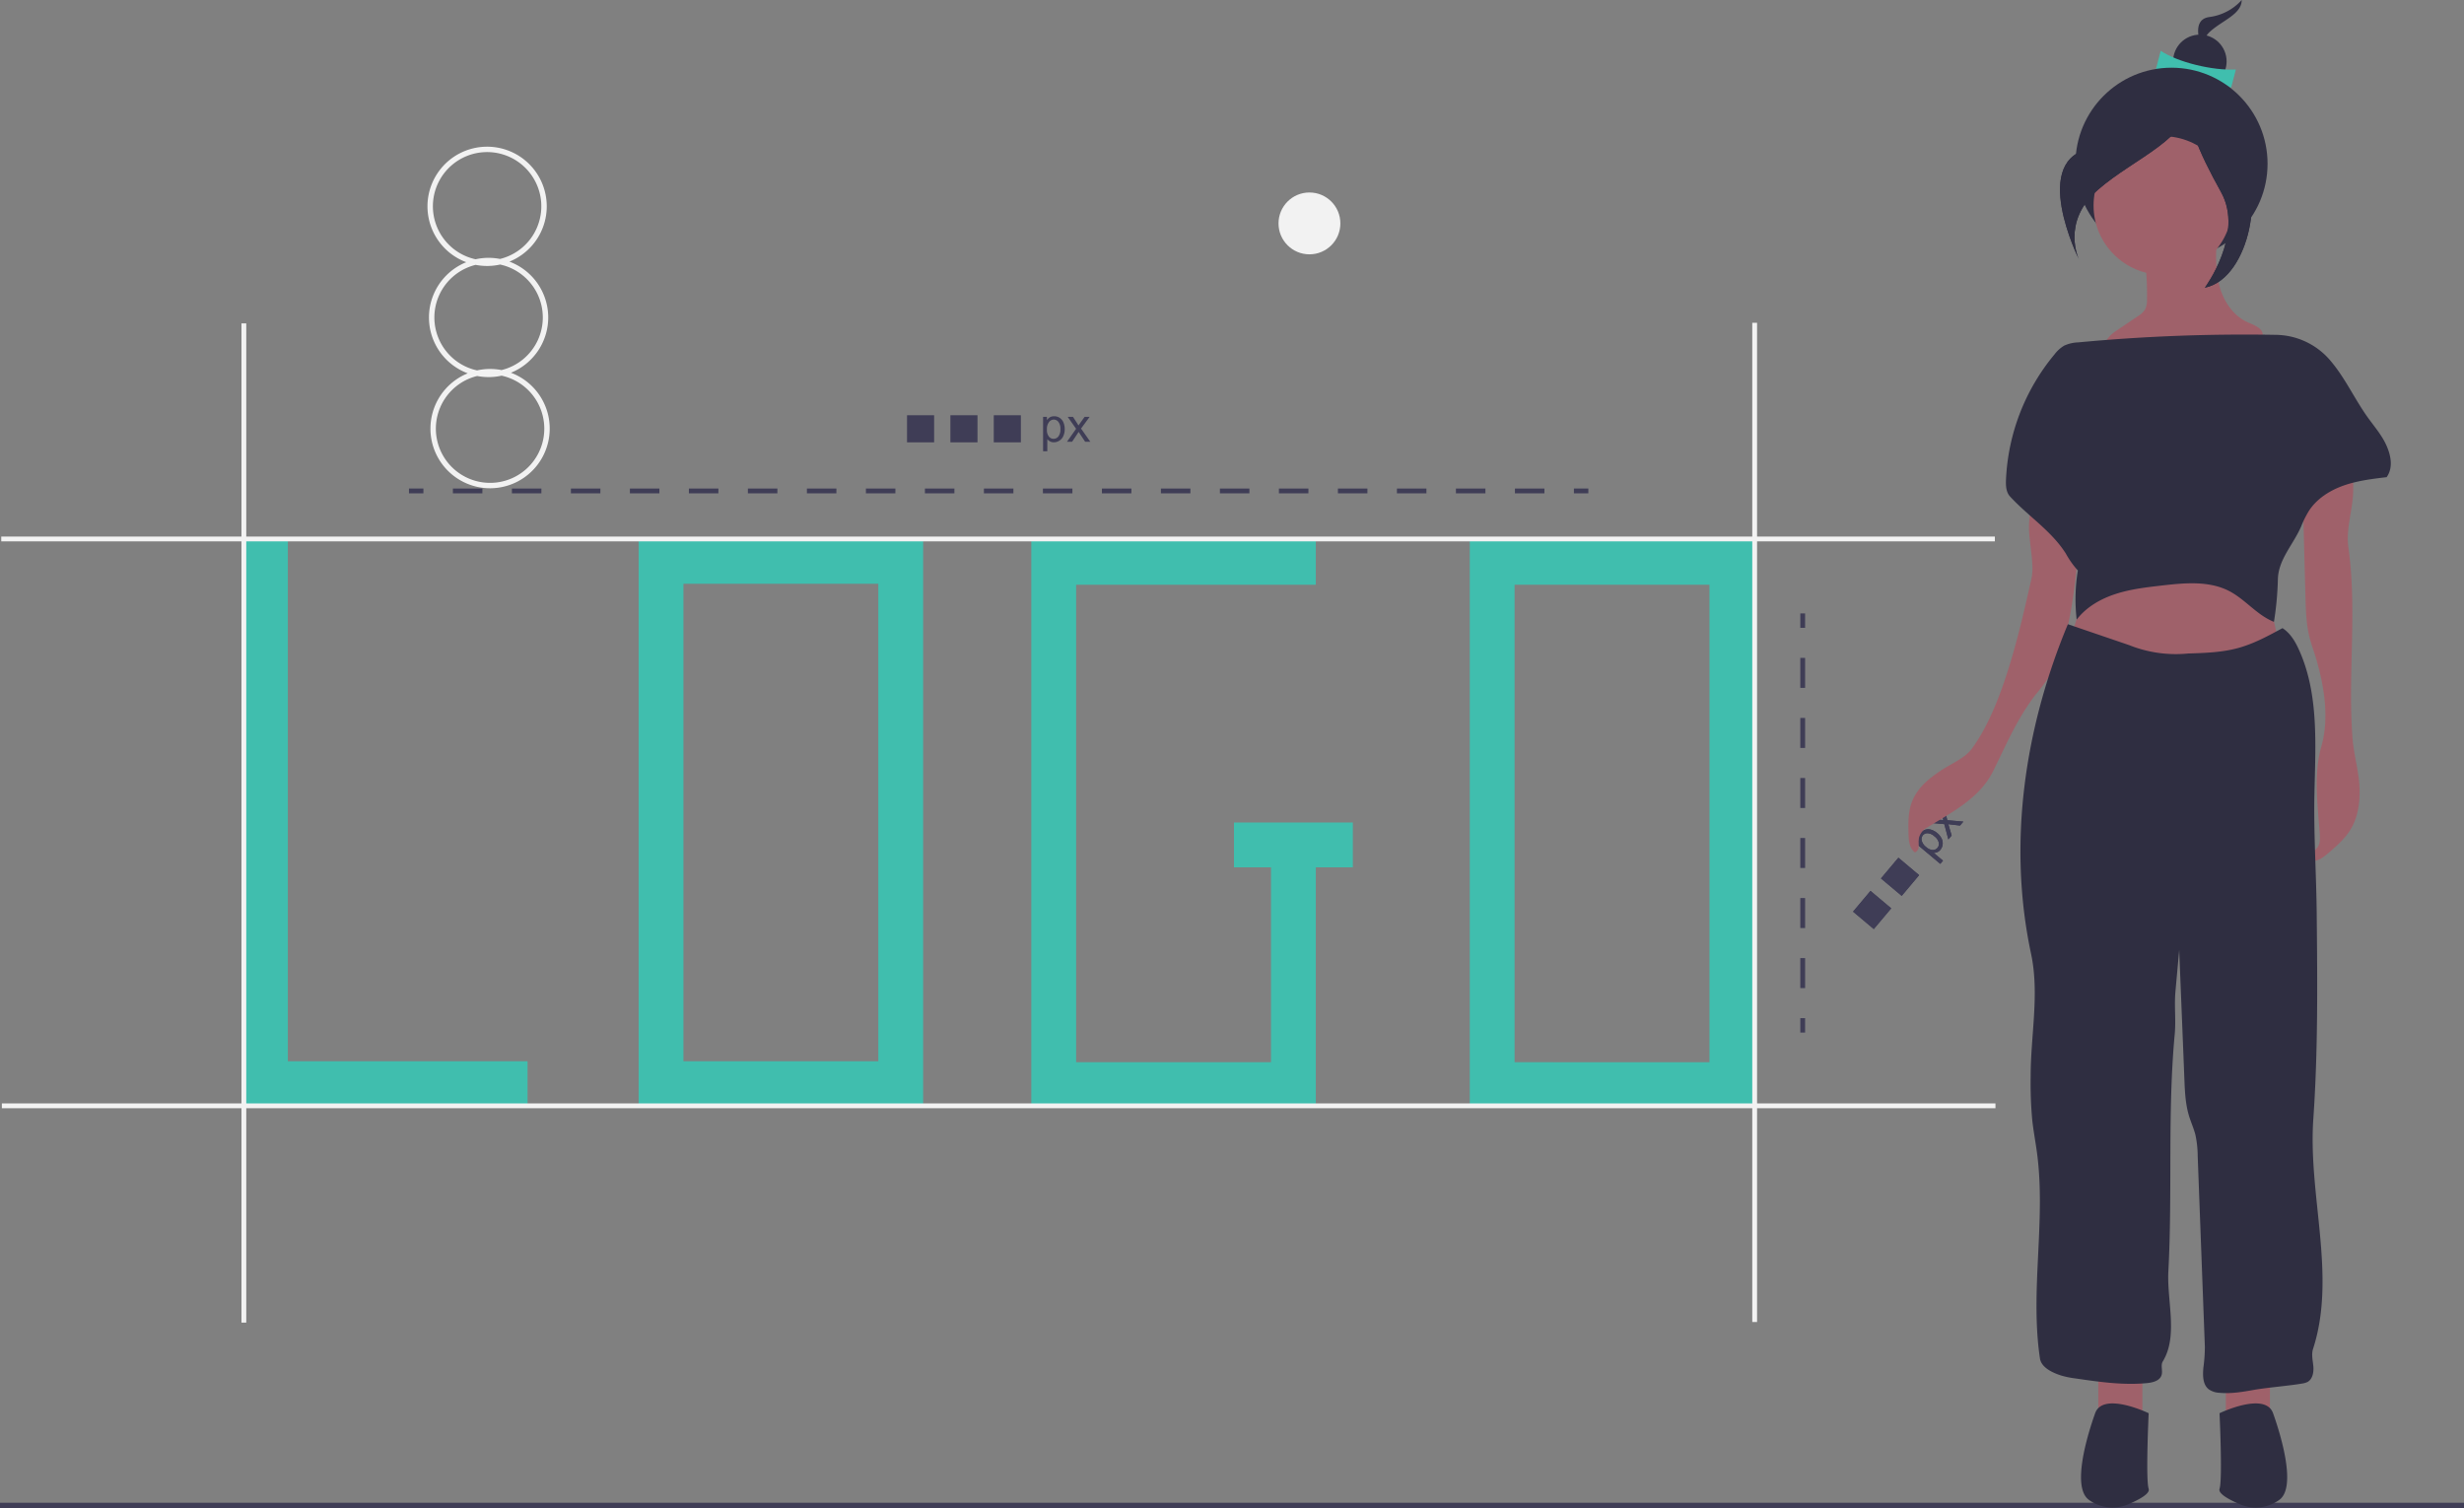 <svg id="ab9c9524-e61a-4262-9078-30d20f864b6e" data-name="Layer 1" xmlns="http://www.w3.org/2000/svg" width="909" height="556.371" viewBox="0 0 909 556.371"><rect x="0" y="0" width="909" height="556.371" fill="#808080" stroke="none"/><title>logo_design</title><path d="M861.295,490.505l-9.73-8.18.913-1.086.914.768a3.498,3.498,0,0,1-.075-1.544,3.116,3.116,0,0,1,.717-1.398,3.631,3.631,0,0,1,1.8-1.2,3.717,3.717,0,0,1,2.182.06,6.245,6.245,0,0,1,2.146,1.205,6.144,6.144,0,0,1,1.618,2.022,3.818,3.818,0,0,1,.378,2.24,3.775,3.775,0,0,1-.845,1.94,2.93,2.93,0,0,1-1.151.858,3.186,3.186,0,0,1-1.29.244l3.424,2.879Zm-5.265-6.269a4,4,0,0,0,2.469,1.138,2.201,2.201,0,0,0,1.768-.786,2.252,2.252,0,0,0,.472-1.926,4.167,4.167,0,0,0-1.607-2.318,4.058,4.058,0,0,0-2.479-1.14,2.176,2.176,0,0,0-1.78.759,2.243,2.243,0,0,0-.421,1.947A4.162,4.162,0,0,0,856.03,484.236Z" transform="translate(-145.5 -171.815)" fill="#3f3d56"/><path d="M864.274,481.489l-1.496-5.644-5.377-.462,1.253-1.49,2.557.307q.727.09,1.2.173-.192-.659-.324-1.188l-.666-2.583,1.197-1.424,1.268,5.215,5.922.513-1.231,1.464-3.4-.394-.912-.111,1.222,4.181Z" transform="translate(-145.5 -171.815)" fill="#3f3d56"/><rect x="831.156" y="502.515" width="10" height="10" transform="translate(-235.891 649.132) rotate(-49.946)" fill="#3f3d56"/><rect x="841.452" y="490.268" width="10" height="10" transform="translate(-222.846 652.647) rotate(-49.946)" fill="#3f3d56"/><path d="M861.295,490.505l-9.73-8.18.913-1.086.914.768a3.498,3.498,0,0,1-.075-1.544,3.116,3.116,0,0,1,.717-1.398,3.631,3.631,0,0,1,1.8-1.2,3.717,3.717,0,0,1,2.182.06,6.245,6.245,0,0,1,2.146,1.205,6.144,6.144,0,0,1,1.618,2.022,3.818,3.818,0,0,1,.378,2.24,3.775,3.775,0,0,1-.845,1.94,2.93,2.93,0,0,1-1.151.858,3.186,3.186,0,0,1-1.29.244l3.424,2.879Zm-5.265-6.269a4,4,0,0,0,2.469,1.138,2.201,2.201,0,0,0,1.768-.786,2.252,2.252,0,0,0,.472-1.926,4.167,4.167,0,0,0-1.607-2.318,4.058,4.058,0,0,0-2.479-1.14,2.176,2.176,0,0,0-1.78.759,2.243,2.243,0,0,0-.421,1.947A4.162,4.162,0,0,0,856.03,484.236Z" transform="translate(-145.5 -171.815)" fill="#3f3d56"/><path d="M864.274,481.489l-1.496-5.644-5.377-.462,1.253-1.49,2.557.307q.727.09,1.2.173-.192-.659-.324-1.188l-.666-2.583,1.197-1.424,1.268,5.215,5.922.513-1.231,1.464-3.4-.394-.912-.111,1.222,4.181Z" transform="translate(-145.5 -171.815)" fill="#3f3d56"/><rect x="831.156" y="502.515" width="10" height="10" transform="translate(-235.891 649.132) rotate(-49.946)" fill="#3f3d56"/><rect x="841.452" y="490.268" width="10" height="10" transform="translate(-222.846 652.647) rotate(-49.946)" fill="#3f3d56"/><rect y="554.371" width="909" height="2" fill="#3f3d56"/><circle cx="483.07" cy="82.416" r="11.409" fill="#f2f2f2"/><path d="M347.747,288.637a22.031,22.031,0,0,0-14.304-20.31,22,22,0,1,0-15.936.213,21.991,21.991,0,0,0,.549,40.996,22,22,0,1,0,15.936-.213A22.031,22.031,0,0,0,347.747,288.637Zm-42.545-40.434a20,20,0,1,1,24.771,19.138,22.023,22.023,0,0,0-9.025.121A20.021,20.021,0,0,1,305.202,248.203ZM346.295,329.66a20,20,0,1,1-24.771-19.138,22.024,22.024,0,0,0,9.025-.121A20.021,20.021,0,0,1,346.295,329.66Zm-15.774-21.324a22.023,22.023,0,0,0-9.025.121,19.979,19.979,0,0,1-.521-38.931,22.024,22.024,0,0,0,9.025-.121,19.979,19.979,0,0,1,.521,38.931Z" transform="translate(-145.5 -171.815)" fill="#f2f2f2"/><polygon points="106.196 198.825 89.661 198.825 89.661 391.493 89.661 408.028 106.196 408.028 194.622 408.028 194.622 391.493 106.196 391.493 106.196 198.825" fill="#40beae"/><path d="M397.635,370.64H381.1V579.843H486.061V370.64H397.635Zm71.891,192.668H397.635V387.175h71.891Z" transform="translate(-145.5 -171.815)" fill="#40beae"/><path d="M776.142,370.999H687.716V580.202H792.677V370.999Zm0,192.668H704.251V387.534h71.891Z" transform="translate(-145.5 -171.815)" fill="#40beae"/><polygon points="468.887 303.427 455.227 303.427 455.227 319.962 468.887 319.962 468.887 391.853 396.996 391.853 396.996 215.72 485.422 215.72 485.422 199.185 396.996 199.185 380.461 199.185 380.461 215.72 380.461 391.853 380.461 408.388 396.996 408.388 468.887 408.388 485.422 408.388 485.422 391.853 485.422 319.962 499.081 319.962 499.081 303.427 485.422 303.427 468.887 303.427" fill="#40beae"/><rect x="150.881" y="180.217" width="5.317" height="1.772" fill="#3f3d56"/><path d="M715.257,353.804H704.373v-1.772H715.257Zm-21.766,0H682.608v-1.772H693.491Zm-21.767,0H660.841v-1.772h10.883Zm-21.767,0H639.075v-1.772h10.882Zm-21.766,0H617.309v-1.772h10.883Zm-21.767,0H595.542v-1.772h10.883Zm-21.767,0H573.777v-1.772h10.882Zm-21.766,0H552.01v-1.772h10.883Zm-21.767,0H530.243v-1.772h10.883Zm-21.766,0H508.478v-1.772H519.361Zm-21.767,0H486.711v-1.772h10.883Zm-21.766,0H464.945v-1.772h10.883Zm-21.767,0H443.179v-1.772h10.883Zm-21.766,0H421.412v-1.772h10.883Zm-21.766,0H399.646v-1.772h10.883Zm-21.767,0H377.88v-1.772h10.883Zm-21.766,0H356.114v-1.772h10.883Zm-21.766,0H334.347v-1.772h10.883Zm-21.766,0H312.581v-1.772h10.883Z" transform="translate(-145.5 -171.815)" fill="#3f3d56"/><rect x="580.64" y="180.217" width="5.317" height="1.772" fill="#3f3d56"/><rect x="664.155" y="226.294" width="1.772" height="5.317" fill="#3f3d56"/><path d="M811.427,536.341h-1.772V525.264H811.427Zm0-22.153h-1.772V503.112H811.427Zm0-22.152h-1.772V480.959H811.427Zm0-22.152h-1.772V458.807H811.427Zm0-22.153h-1.772V436.654H811.427Zm0-22.152h-1.772V414.502H811.427Z" transform="translate(-145.5 -171.815)" fill="#3f3d56"/><rect x="664.155" y="375.602" width="1.772" height="5.317" fill="#3f3d56"/><rect x="89.076" y="119.298" width="1.772" height="368.618" fill="#f2f2f2"/><rect x="646.433" y="119.076" width="1.772" height="368.618" fill="#f2f2f2"/><rect x="0.687" y="407.059" width="735.463" height="1.772" fill="#f2f2f2"/><rect x="0.466" y="197.939" width="735.463" height="1.772" fill="#f2f2f2"/><path d="M937.551,282.3a7.791,7.791,0,0,1-.686,3.635,8.1,8.1,0,0,1-2.766,2.584l-8.077,5.448c-2.382,1.607-5.075,4.454-3.547,6.887a5.252,5.252,0,0,0,2.304,1.744c8.273,3.971,17.715,4.727,26.891,4.581,5.852-.093,11.972-.611,16.926-3.726,2.358-1.482,4.394-3.522,6.983-4.551,1.791-.712,4.12-1.232,4.579-3.104.622-2.537-2.718-3.943-5.129-4.949-5.16-2.153-8.743-7.128-10.423-12.461s-1.691-11.037-1.427-16.622a3.037,3.037,0,0,0-.514-2.299,2.956,2.956,0,0,0-1.897-.666,100.229,100.229,0,0,0-16.734-.282,11.694,11.694,0,0,0-5.921,1.541c-3.393,2.324-1.468,6.264-1.109,9.535A98.846,98.846,0,0,1,937.551,282.3Z" transform="translate(-145.5 -171.815)" fill="#9f616a"/><path d="M972.493,171.815a19.369,19.369,0,0,1-12.014,6.293c-8.009,1.144-1.716,13.73-1.716,13.73s-2.288-4.577,2.288-8.581S972.493,176.963,972.493,171.815Z" transform="translate(-145.5 -171.815)" fill="#2f2e41"/><circle cx="811.552" cy="22.655" r="9.875" fill="#2f2e41"/><path d="M968.58,204.193c-7.629-3.985-20.753-7.119-27.726-6.895l1.764-6.744c6.173,4.194,19.228,7.387,27.726,6.895Z" transform="translate(-145.5 -171.815)" fill="#40beae"/><circle cx="801.096" cy="60.412" r="35.434" fill="#2f2e41"/><rect x="774.084" y="503.918" width="16.265" height="27.883" fill="#9f616a"/><rect x="821.136" y="503.918" width="16.265" height="27.883" fill="#9f616a"/><polygon points="770.018 215.218 762.142 241.501 842.048 243.101 835.658 215.218 814.746 201.277 770.018 215.218" fill="#9f616a"/><circle cx="797.901" cy="75.806" r="25.559" fill="#9f616a"/><path d="M896.599,353.098a36.202,36.202,0,0,0-2.565,14.313c.226,5.677,1.994,12.937.892,17.862-4.263,19.052-10.584,47.341-22.012,62.769-2.683,3.622-7.931,5.619-11.91,8.362s-7.767,5.743-9.924,10.599c-1.678,3.777-1.621,8.361-1.493,12.648.071,2.365.3,5.065,2.349,6.624a2.247,2.247,0,0,0,1.372-2.183c.101-.972-.092-1.963.074-2.966a6.064,6.064,0,0,1,3.213-4.122c9.333-5.767,19.318-10.8,24.263-20.839s8.697-18.993,15.393-27.835a73.975,73.975,0,0,0,5.262-7.018,54.8,54.8,0,0,0,5.812-14.302c2.737-10.514,3.972-21.584,4.807-32.309.427-5.481.397-11.352-3.764-14.896C904.521,356.527,899.836,356.942,896.599,353.098Z" transform="translate(-145.5 -171.815)" fill="#9f616a"/><path d="M1012.129,340.8a41.395,41.395,0,0,1,1.327,14.857c-.561,6.046-2.456,12.07-1.605,18.082,3.292,23.26-.299,47.324,1.551,70.742.434,5.498,2.202,11.583,2.517,17.089s-.324,11.251-3.126,16.001c-2.18,3.695-5.512,6.544-8.783,9.32-1.804,1.531-4.18,3.16-6.339,2.192a2.229,2.229,0,0,1,.562-2.567c.644-.689,1.494-1.171,2.087-1.904,1.144-1.416,1.097-3.421.968-5.236-.761-10.785-2.347-21.841.597-32.244,2.935-10.372,1.132-21.697-1.859-32.053-.8-2.768-1.841-5.465-2.537-8.261-1.206-4.849-1.345-9.891-1.478-14.886l-.822-30.819c-.14-5.25.181-11.442,4.558-14.344C1003.798,344.084,1008.943,344.466,1012.129,340.8Z" transform="translate(-145.5 -171.815)" fill="#9f616a"/><path d="M987.535,403.535c-5.22,2.844-10.497,5.713-16.226,7.3-5.998,1.662-12.289,1.864-18.51,2.056a46.425,46.425,0,0,1-21.842-3.091L908.368,402.089c-15.98,38.376-22.261,80.899-13.589,121.555,3.157,14.802-.15,30.135-.144,45.27a149.295,149.295,0,0,0,.584,16.073c.448,4.121,1.238,8.198,1.78,12.308,3.302,25.036-2.657,50.653,1.063,75.631.511,3.43,4.669,5.327,7.977,6.37a32.559,32.559,0,0,0,5.095,1.025c8.758,1.282,17.619,2.567,26.431,1.725,2.153-.206,4.705-.867,5.359-2.928.522-1.643-.429-3.609.467-5.082,5.721-9.403,1.459-22.287,2.046-33.279,1.555-29.076-.347-58.304,2.336-87.297.513-5.55-.219-10.449.284-16l.341-3.77,1.037-11.453c.619,15.964,1.286,31.545,1.905,47.508.18,4.642.37,9.345,1.732,13.787.721,2.351,1.762,4.601,2.354,6.988a38.567,38.567,0,0,1,.835,7.849l2.642,70.327a57.501,57.501,0,0,1-.539,7.565c-.259,2.877-.312,6.268,1.952,8.062a7.464,7.464,0,0,0,4.003,1.304c4.308.404,8.631-.358,12.892-1.117,4.312-.768,13.27-1.536,17.582-2.304a6.662,6.662,0,0,0,1.89-.533c1.945-.995,2.426-3.569,2.242-5.746s-.787-4.42-.114-6.497c8.729-26.941-1.868-56.522.098-84.773,1.751-25.159,1.504-50.409,1.257-75.628-.146-14.914-1.155-29.501-.843-44.412.38-18.168,1.733-37.197-5.965-53.658C991.999,408.052,990.236,405.266,987.535,403.535Z" transform="translate(-145.5 -171.815)" fill="#2f2e41"/><path d="M938.173,693.159s-16.846-8.132-19.75,0-8.713,27.302-2.324,31.949h0a14.806,14.806,0,0,0,14.495,1.671c4.127-1.755,8.168-3.97,7.579-5.737C937.011,717.556,938.173,693.159,938.173,693.159Z" transform="translate(-145.5 -171.815)" fill="#2f2e41"/><path d="M964.313,693.159s16.846-8.132,19.75,0,8.713,27.302,2.324,31.949h0a14.806,14.806,0,0,1-14.495,1.671c-4.127-1.755-8.168-3.97-7.579-5.737C965.474,717.556,964.313,693.159,964.313,693.159Z" transform="translate(-145.5 -171.815)" fill="#2f2e41"/><path d="M985.183,295.344a655.19,655.19,0,0,0-72.96,2.771,13.663,13.663,0,0,0-5.228,1.209,12.666,12.666,0,0,0-3.554,3.216A77.595,77.595,0,0,0,885.538,348.729c-.092,2.19-.007,4.613,1.476,6.226,6.723,7.311,15.246,12.647,20.574,21.03a32.954,32.954,0,0,0,4.46,6.287,65.425,65.425,0,0,0-.435,18.118c3.53-4.616,8.809-7.648,14.333-9.448s11.344-2.471,17.117-3.133c8.424-.965,17.44-1.828,24.946,2.116,5.891,3.096,10.183,8.863,16.379,11.292a115.68,115.68,0,0,0,1.448-15.694c.175-7.363,5.702-12.8,8.614-19.565a37.068,37.068,0,0,1,2.882-5.752c2.949-4.496,7.754-7.519,12.828-9.297s10.462-2.429,15.801-3.068c2.428-3.416,1.647-7.786-.041-11.622s-4.507-7.04-6.947-10.448c-4.738-6.618-8.142-14.167-13.35-20.423A26.744,26.744,0,0,0,985.183,295.344Z" transform="translate(-145.5 -171.815)" fill="#2f2e41"/><path d="M953.736,207.537S941.714,222.993,917.671,226.428s-5.152,41.217-5.152,41.217-6.87-13.739,6.87-25.761S953.736,222.993,953.736,207.537Z" transform="translate(-145.5 -171.815)" fill="#2f2e41"/><path d="M953.736,207.537s6.87,24.043,17.174,27.478,5.152,39.5-12.022,42.935c0,0,14.598-19.75,6.011-35.206S951.16,215.265,953.736,207.537Z" transform="translate(-145.5 -171.815)" fill="#2f2e41"/><path d="M953.736,207.537S941.714,222.993,917.671,226.428s-5.152,41.217-5.152,41.217-6.87-13.739,6.87-25.761S953.736,222.993,953.736,207.537Z" transform="translate(-145.5 -171.815)" fill="#2f2e41"/><path d="M953.736,207.537s6.87,24.043,17.174,27.478,5.152,39.5-12.022,42.935c0,0,14.598-19.75,6.011-35.206S951.16,215.265,953.736,207.537Z" transform="translate(-145.5 -171.815)" fill="#2f2e41"/><path d="M530.308,338.296V325.585H531.727v1.194a3.498,3.498,0,0,1,1.134-1.051,3.116,3.116,0,0,1,1.532-.35,3.631,3.631,0,0,1,2.077.606,3.717,3.717,0,0,1,1.359,1.709,6.245,6.245,0,0,1,.459,2.419,6.144,6.144,0,0,1-.506,2.54,3.819,3.819,0,0,1-1.471,1.731,3.775,3.775,0,0,1-2.029.601,2.93,2.93,0,0,1-1.398-.329,3.186,3.186,0,0,1-1.017-.831v4.474Zm1.41-8.065a4,4,0,0,0,.718,2.622,2.201,2.201,0,0,0,1.739.848,2.252,2.252,0,0,0,1.778-.878,4.167,4.167,0,0,0,.74-2.721,4.058,4.058,0,0,0-.723-2.631,2.176,2.176,0,0,0-1.726-.874,2.243,2.243,0,0,0-1.761.93A4.162,4.162,0,0,0,531.718,330.232Z" transform="translate(-145.5 -171.815)" fill="#3f3d56"/><path d="M539.126,334.775l3.357-4.777-3.107-4.413h1.947l1.41,2.155q.398.615.64,1.03.38-.571.701-1.012l1.549-2.172h1.86l-3.176,4.327,3.418,4.863h-1.912l-1.886-2.856-.502-.77-2.414,3.626Z" transform="translate(-145.5 -171.815)" fill="#3f3d56"/><rect x="334.611" y="153.185" width="10" height="10" fill="#3f3d56"/><rect x="350.611" y="153.185" width="10" height="10" fill="#3f3d56"/><rect x="366.611" y="153.185" width="10" height="10" fill="#3f3d56"/></svg>